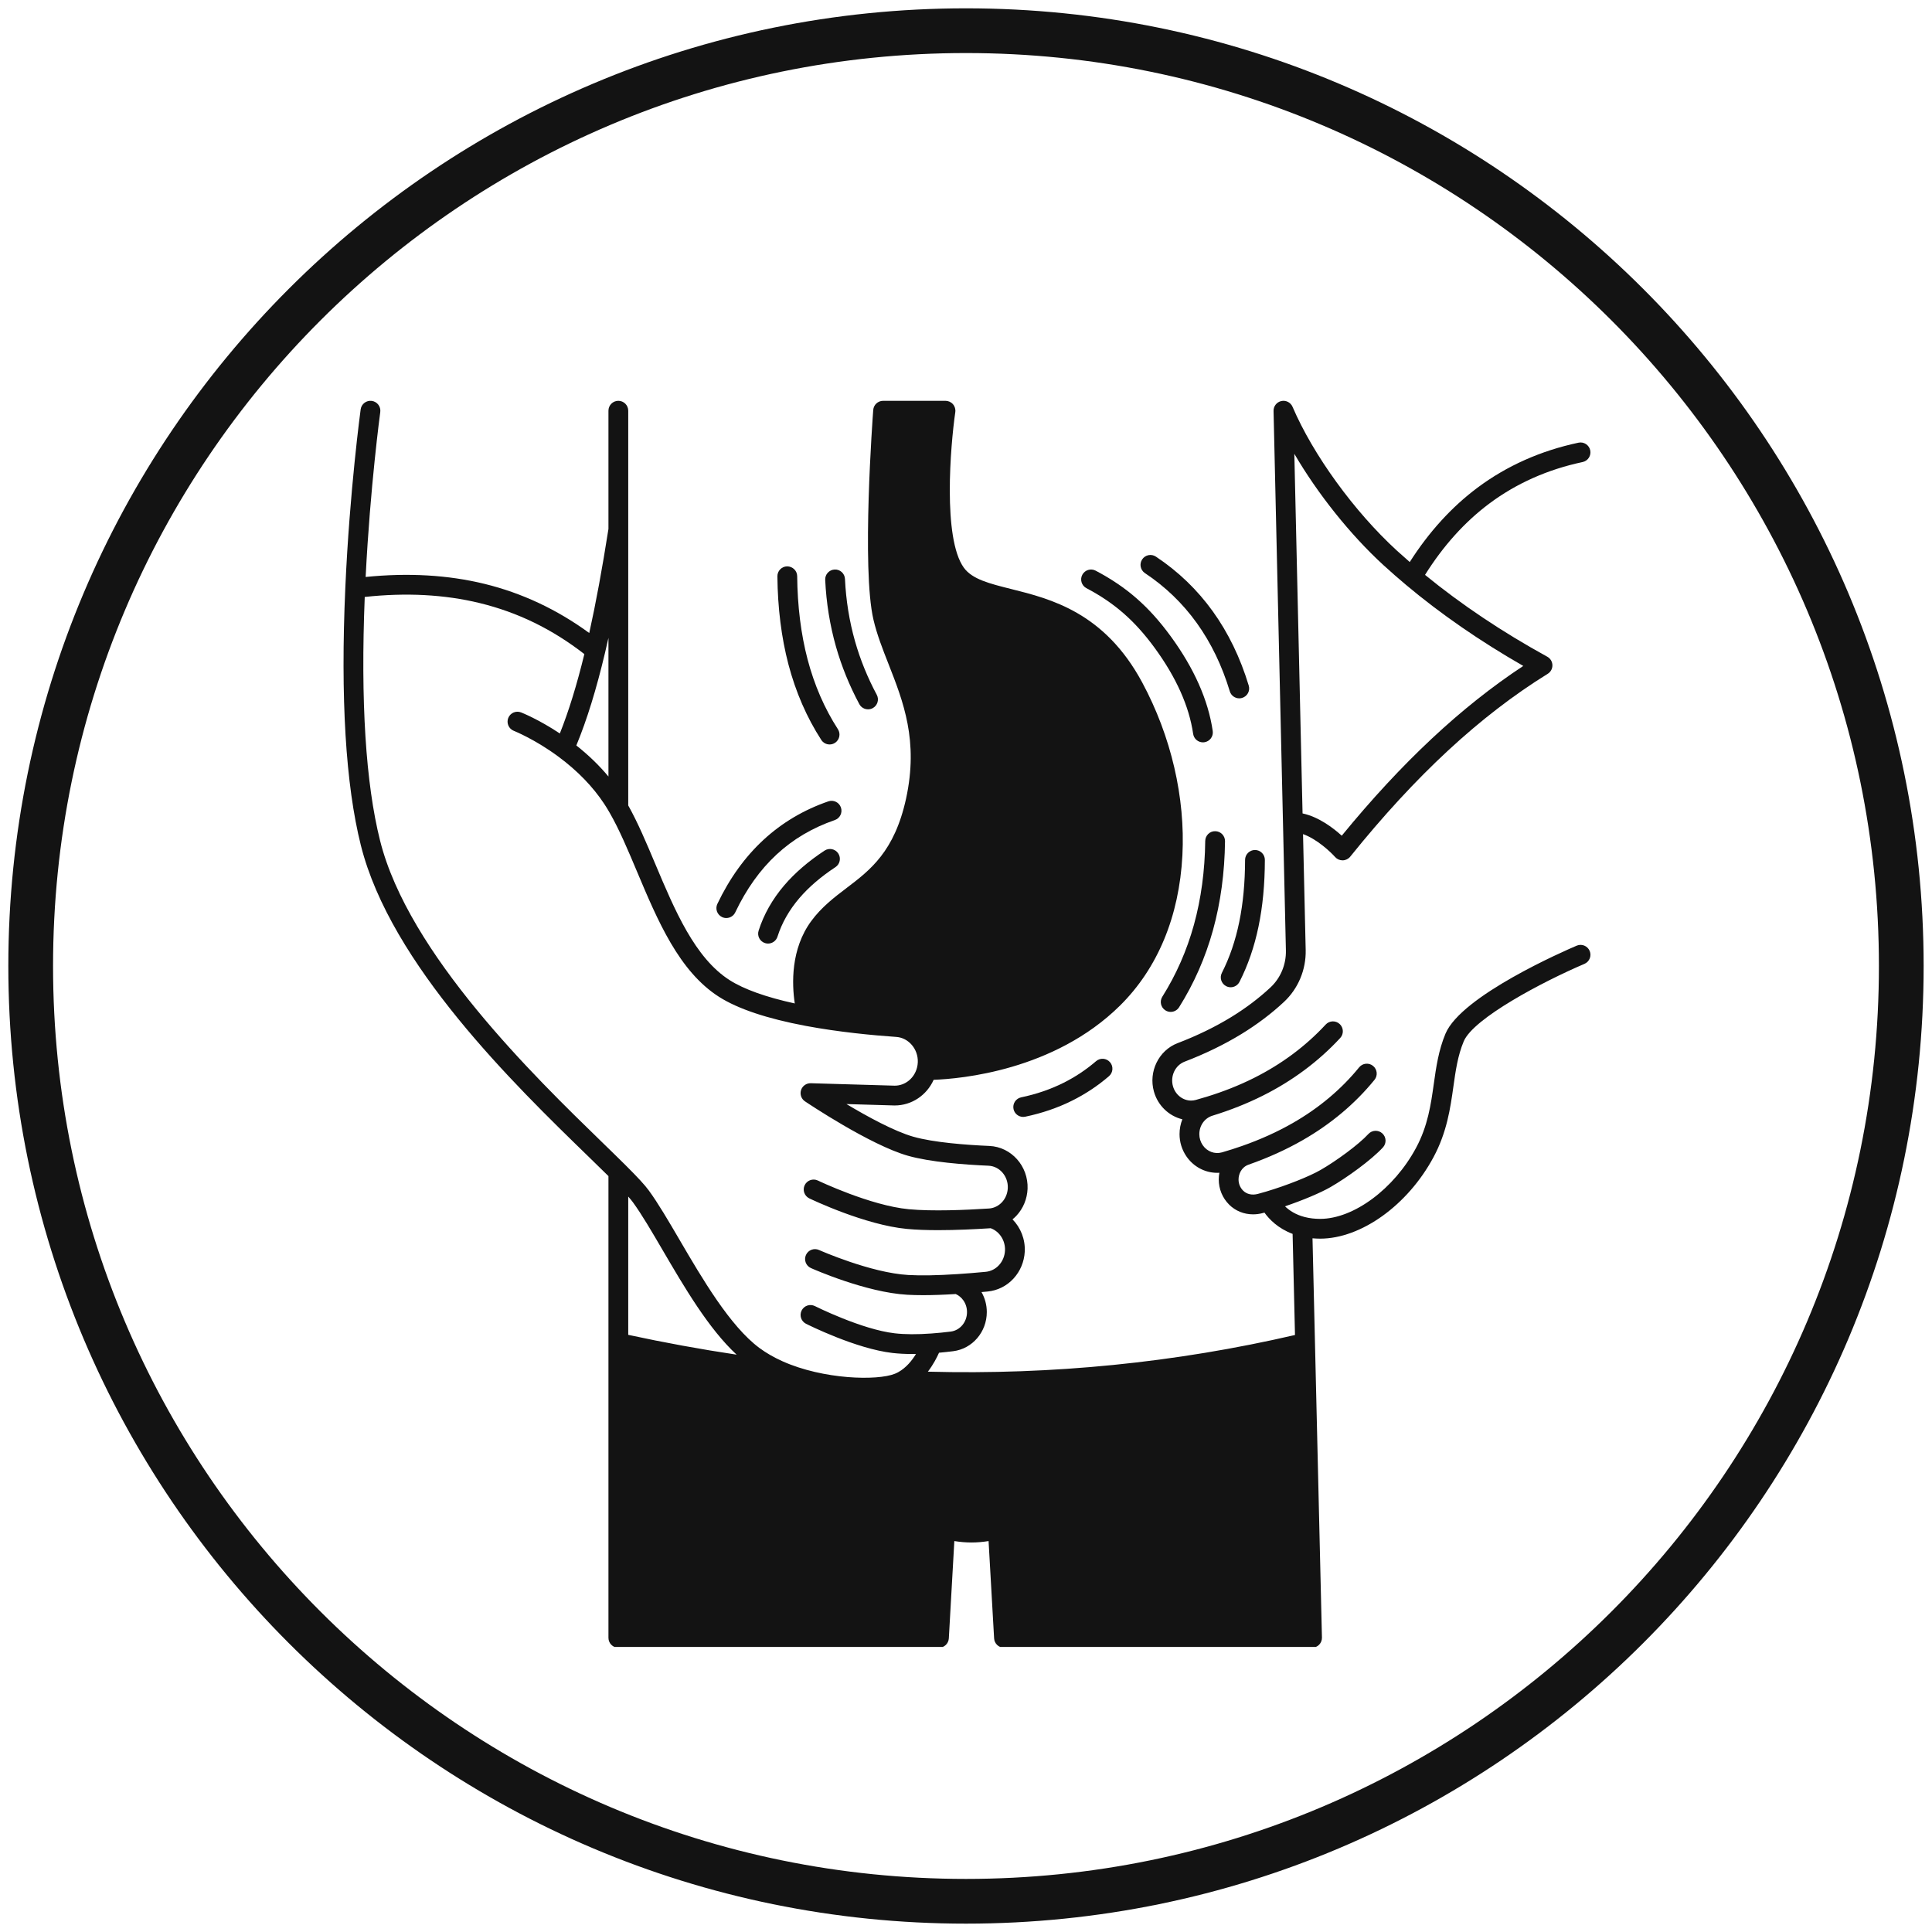 <svg version="1.0" preserveAspectRatio="xMidYMid meet" height="1080" viewBox="0 0 810 810" zoomAndPan="magnify" width="1080" xmlns:xlink="http://www.w3.org/1999/xlink" xmlns="http://www.w3.org/2000/svg"><defs><clipPath id="84fcaf5572"><path clip-rule="nonzero" d="M 3.492 3.492 L 806.496 3.492 L 806.496 806.496 L 3.492 806.496 Z M 3.492 3.492"></path></clipPath><clipPath id="ff1eb190e8"><path clip-rule="nonzero" d="M 404.996 3.492 C 183.25 3.492 3.492 183.25 3.492 404.996 C 3.492 626.738 183.25 806.496 404.996 806.496 C 626.738 806.496 806.496 626.738 806.496 404.996 C 806.496 183.25 626.738 3.492 404.996 3.492 Z M 404.996 3.492"></path></clipPath><clipPath id="72749896af"><path clip-rule="nonzero" d="M 144 168 L 667 168 L 667 690.484 L 144 690.484 Z M 144 168"></path></clipPath></defs><g clip-path="url(#84fcaf5572)"><g clip-path="url(#ff1eb190e8)"><path stroke-miterlimit="4" stroke-opacity="1" stroke-width="50" stroke="#131313" d="M 535.338 -0 C 239.677 -0 -0 239.677 -0 535.338 C -0 830.994 239.677 1070.672 535.338 1070.672 C 830.994 1070.672 1070.672 830.994 1070.672 535.338 C 1070.672 239.677 830.994 -0 535.338 -0 Z M 535.338 -0" stroke-linejoin="miter" fill="none" transform="matrix(0.75, 0, 0, 0.75, 3.492, 3.492)" stroke-linecap="butt"></path></g></g><g clip-path="url(#72749896af)"><path fill-rule="nonzero" fill-opacity="1" d="M 666.473 398.668 C 665.574 396.559 663.133 395.578 661.027 396.477 C 656.102 398.574 612.703 417.438 606.023 433.383 C 603.105 440.352 602.094 447.527 601.117 454.469 C 599.898 463.109 598.641 472.043 593.695 481.234 C 584.426 498.492 567.512 511.02 553.477 511.02 C 551.164 511.02 549 510.762 547.035 510.254 C 543.145 509.262 540.488 507.441 538.742 505.754 C 546.25 503.203 553.602 500.121 557.824 497.691 C 564.656 493.77 575.008 486.289 579.809 481.047 C 581.359 479.355 581.242 476.73 579.555 475.184 C 577.863 473.637 575.238 473.75 573.691 475.441 C 569.562 479.949 560.016 486.867 553.688 490.496 C 548.922 493.242 539.531 496.973 530.848 499.57 C 529.691 499.918 528.527 500.246 527.375 500.551 C 524.961 501.195 522.703 500.695 521.184 499.176 C 519.949 497.941 519.266 496.285 519.266 494.52 C 519.266 492.328 520.375 489.379 523.504 488.277 C 531.652 485.418 539.262 481.973 546.117 478.039 C 557.969 471.258 568.113 462.742 576.266 452.723 C 577.711 450.945 577.441 448.332 575.664 446.887 C 573.891 445.438 571.277 445.707 569.828 447.484 C 562.324 456.707 552.961 464.562 541.992 470.84 C 535.57 474.523 528.426 477.754 520.754 480.445 C 517.98 481.418 515.145 482.324 512.32 483.137 C 509.301 484.012 506.051 482.793 504.23 480.09 C 503.309 478.73 502.824 477.145 502.824 475.504 C 502.824 471.883 505.043 468.766 508.348 467.75 C 508.348 467.75 508.352 467.75 508.352 467.75 C 515.848 465.441 522.938 462.625 529.418 459.371 C 541.895 453.129 552.82 444.992 561.891 435.184 C 563.445 433.5 563.344 430.875 561.66 429.32 C 559.98 427.766 557.355 427.867 555.801 429.547 C 547.41 438.621 537.285 446.156 525.699 451.953 C 519.625 455 512.969 457.648 505.887 459.824 C 504.406 460.289 502.91 460.727 501.305 461.164 C 500.691 461.332 500.035 461.422 499.359 461.422 C 495.887 461.422 492.77 458.953 491.773 455.414 C 490.566 451.145 492.719 446.613 496.672 445.102 C 505.32 441.789 513.344 437.887 520.52 433.496 C 527.105 429.457 533.086 424.938 538.293 420.074 C 544.281 414.5 547.605 406.551 547.414 398.27 L 546.301 349.703 C 552.027 351.734 557.691 356.996 559.754 359.309 C 560.543 360.195 561.672 360.703 562.855 360.703 C 562.891 360.703 562.922 360.703 562.957 360.703 C 564.18 360.676 565.324 360.109 566.09 359.156 C 593.5 325.09 620.582 300.012 648.891 282.496 C 650.145 281.723 650.895 280.336 650.855 278.863 C 650.816 277.387 650 276.043 648.707 275.332 C 629.781 264.934 612.574 253.395 597.453 241.02 C 605.062 228.859 614.109 218.812 624.391 211.129 C 635.699 202.68 648.863 196.816 663.512 193.715 C 665.754 193.238 667.184 191.035 666.711 188.793 C 666.234 186.551 664.031 185.121 661.789 185.598 C 645.957 188.953 631.703 195.309 619.426 204.48 C 608.598 212.57 599.07 223.043 591.043 235.637 C 589.242 234.074 587.426 232.461 585.605 230.805 C 567.719 214.398 550.562 190.75 541.906 170.559 C 541.125 168.73 539.148 167.719 537.211 168.141 C 535.27 168.562 533.898 170.301 533.945 172.289 L 539.121 398.457 C 539.258 404.371 536.895 410.035 532.637 414 C 527.832 418.492 522.297 422.668 516.188 426.418 C 509.449 430.543 501.887 434.219 493.707 437.348 C 485.781 440.383 481.43 449.312 483.793 457.66 C 485.438 463.523 490.098 467.918 495.711 469.27 C 495.711 469.273 495.707 469.273 495.707 469.277 C 494.941 471.203 494.527 473.309 494.527 475.5 C 494.527 478.805 495.508 482 497.352 484.727 C 500.352 489.18 505.242 491.715 510.34 491.715 C 510.637 491.715 510.934 491.703 511.234 491.684 C 511.234 491.688 511.234 491.688 511.23 491.688 C 511.059 492.609 510.969 493.555 510.969 494.516 C 510.969 498.496 512.516 502.238 515.316 505.039 C 517.98 507.703 521.562 509.121 525.363 509.121 C 526.727 509.121 528.117 508.938 529.504 508.566 C 529.711 508.512 529.922 508.449 530.125 508.391 C 532.098 511.156 535.781 514.996 541.93 517.316 L 542.93 559.703 C 492.902 571.297 441.195 576.469 389.016 575.078 C 391.258 572.141 392.781 569.18 393.688 567.137 C 395.715 566.953 397.738 566.738 399.641 566.496 C 407.664 565.492 413.719 558.441 413.719 550.098 C 413.719 547.105 412.949 544.242 411.496 541.711 C 412.363 541.633 413.23 541.555 414.082 541.473 C 418.227 541.074 422.074 539.145 424.918 536.047 C 427.738 532.992 429.41 528.988 429.633 524.762 C 429.895 519.582 427.914 514.688 424.5 511.215 C 425.066 510.754 425.613 510.262 426.121 509.723 C 428.98 506.672 430.645 502.648 430.816 498.383 C 431.172 488.891 423.984 480.844 414.801 480.445 C 404.969 480.016 391.461 479 382.914 476.574 C 374.938 474.305 363.582 468.09 354.875 462.883 L 374.637 463.461 C 374.68 463.461 374.754 463.461 374.793 463.461 C 374.91 463.465 375.027 463.469 375.141 463.469 C 382.234 463.469 388.555 459.168 391.434 452.715 C 402.598 452.309 441.918 448.91 469.551 421.613 C 485.34 406.02 494.395 384.23 495.727 358.605 C 496.988 334.422 491.004 308.684 478.879 286.129 C 463.07 256.73 440.48 251.082 423.988 246.961 C 414.82 244.668 407.578 242.859 404.07 237.973 C 395.203 225.613 398.492 186.727 400.512 172.789 C 400.684 171.598 400.328 170.391 399.539 169.477 C 398.754 168.57 397.609 168.047 396.402 168.047 L 370.246 168.047 C 368.074 168.047 366.27 169.719 366.109 171.883 C 365.902 174.586 361.172 238.359 366.207 259.824 C 367.668 266.062 370.023 272.055 372.516 278.398 C 378.727 294.215 385.152 310.574 379.875 334.809 C 375.023 357.031 364.824 364.785 354.957 372.281 C 349.785 376.215 344.434 380.277 340.09 386.199 C 331.5 397.91 331.98 412.449 333.211 420.703 C 321.113 418.047 311.945 414.773 305.926 410.941 C 291.316 401.633 282.867 381.559 274.699 362.148 C 270.973 353.301 267.441 344.934 263.391 337.684 L 263.391 172.195 C 263.391 169.902 261.531 168.043 259.242 168.043 C 256.949 168.043 255.094 169.902 255.094 172.195 L 255.094 221.766 C 252.473 238.484 249.828 252.832 247.047 265.391 C 233.578 255.543 218.82 248.613 203.074 244.773 C 187.801 241.047 171.074 240.09 153.297 241.898 C 155.211 203.855 159.387 173.074 159.43 172.758 C 159.742 170.488 158.152 168.395 155.883 168.082 C 153.605 167.77 151.52 169.359 151.211 171.629 C 151.164 171.965 146.578 205.738 144.777 246.391 C 142.719 292.613 144.914 328.969 151.297 354.438 C 163.816 404.371 215.684 454.754 246.672 484.855 C 249.703 487.801 252.566 490.586 255.094 493.082 L 255.094 686.66 C 255.094 688.953 256.949 690.812 259.242 690.812 L 393.656 690.812 C 395.855 690.812 397.676 689.094 397.801 686.895 L 400.109 646.098 C 402.5 646.48 404.898 646.695 407.285 646.695 C 409.676 646.695 412.074 646.48 414.465 646.098 L 416.785 686.898 C 416.906 689.094 418.727 690.812 420.926 690.812 L 550.082 690.812 C 551.199 690.812 552.27 690.359 553.051 689.562 C 553.832 688.762 554.254 687.68 554.23 686.562 L 550.273 519.164 C 551.32 519.254 552.383 519.312 553.473 519.312 C 570.656 519.312 590.203 505.27 601 485.164 C 606.648 474.664 608.074 464.551 609.332 455.621 C 610.277 448.91 611.168 442.566 613.672 436.59 C 617.73 426.91 646.867 411.527 664.277 404.109 C 666.387 403.211 667.371 400.773 666.473 398.668 Z M 580.008 236.922 C 583.16 239.801 586.312 242.559 589.375 245.121 L 589.371 245.125 C 603.938 257.355 620.488 268.797 638.641 279.199 C 612.652 296.312 587.668 319.684 562.535 350.371 C 558.906 347.074 552.852 342.473 546.105 341.031 L 542.656 190.266 C 552.41 206.957 566 224.078 580.008 236.922 Z M 265.332 504.027 C 269.02 509.07 273.285 516.371 277.805 524.102 C 286.926 539.699 297.125 557.129 308.836 567.949 C 293.754 565.691 278.543 562.906 263.391 559.641 L 263.391 501.664 C 264.16 502.535 264.832 503.344 265.332 504.027 Z M 255.094 267.426 L 255.094 325.559 C 251.238 320.934 246.742 316.574 241.629 312.539 C 246.051 301.863 250.008 289.078 253.684 273.574 C 254.16 271.574 254.629 269.52 255.094 267.426 Z M 159.344 352.422 C 153.316 328.371 151.16 294.016 152.918 250.277 C 170.215 248.391 186.406 249.25 201.109 252.836 C 217.133 256.742 231.512 263.758 244.992 274.23 C 241.809 287.266 238.426 298.227 234.715 307.516 C 225.848 301.613 218.797 298.812 218.457 298.68 C 216.324 297.844 213.922 298.895 213.082 301.027 C 212.246 303.16 213.297 305.566 215.426 306.406 C 215.512 306.438 224.23 309.914 234.09 317.207 C 242.117 323.141 248.609 329.844 253.391 337.133 C 254.137 338.266 254.871 339.469 255.645 340.82 C 259.68 347.852 263.258 356.359 267.051 365.367 C 275.715 385.953 284.672 407.238 301.469 417.941 C 309.363 422.965 321.582 427.059 337.785 430.105 C 351.754 432.727 366.164 434.07 375.789 434.738 C 380.957 435.102 384.996 439.859 384.793 445.348 C 384.766 446.105 384.652 446.855 384.461 447.602 C 383.332 452.059 379.504 455.172 375.129 455.172 C 375.129 455.172 375.129 455.172 375.125 455.172 C 375.031 455.168 374.934 455.164 374.836 455.164 L 339.914 454.148 C 338.078 454.098 336.41 455.27 335.844 457.027 C 335.281 458.785 335.945 460.707 337.477 461.738 C 338.586 462.48 364.77 480.039 380.648 484.555 C 389.969 487.203 404.168 488.289 414.441 488.734 C 419.086 488.938 422.711 493.125 422.527 498.062 C 422.438 500.328 421.562 502.453 420.078 504.043 C 418.742 505.457 417.055 506.348 415.215 506.609 C 415.012 506.637 414.805 506.656 414.598 506.672 C 404.707 507.32 390.848 507.895 381.008 506.973 C 364.883 505.453 343.129 495.055 342.91 494.949 C 340.848 493.957 338.367 494.824 337.371 496.887 C 336.379 498.953 337.246 501.43 339.309 502.426 C 340.254 502.879 362.609 513.574 380.23 515.234 C 384.18 515.605 388.699 515.75 393.344 515.75 C 400.918 515.75 408.824 515.363 415.145 514.953 C 415.211 514.949 415.273 514.938 415.34 514.934 C 419.066 516.277 421.559 520.125 421.348 524.34 C 421.227 526.629 420.332 528.789 418.816 530.43 C 417.352 532.023 415.391 533.012 413.285 533.215 C 409.297 533.602 405.098 533.938 401.145 534.191 C 401.141 534.191 401.137 534.191 401.133 534.191 C 401.133 534.191 401.129 534.191 401.125 534.191 C 393.09 534.719 386.078 534.844 380.855 534.551 C 364.996 533.652 343.59 524.164 343.375 524.066 C 341.285 523.129 338.828 524.07 337.895 526.16 C 336.961 528.254 337.895 530.707 339.988 531.641 C 340.918 532.059 362.988 541.848 380.391 542.836 C 382.418 542.949 384.645 543.004 387.062 543.004 C 391.09 543.004 395.656 542.844 400.688 542.527 C 401.93 543.09 403.027 543.977 403.875 545.164 C 404.887 546.586 405.422 548.293 405.422 550.105 C 405.422 554.273 402.492 557.781 398.602 558.27 C 396.023 558.598 393.215 558.875 390.484 559.074 C 384.508 559.508 379.352 559.48 375.145 558.996 C 361.359 557.434 341.855 547.688 341.66 547.59 C 339.609 546.559 337.121 547.387 336.09 549.43 C 335.062 551.477 335.883 553.973 337.93 555 C 338.781 555.43 358.941 565.508 374.203 567.242 C 376.73 567.531 379.535 567.676 382.594 567.676 C 383.066 567.676 383.555 567.668 384.039 567.66 C 382.363 570.391 379.918 573.445 376.625 575.266 C 376.176 575.52 375.688 575.754 375.172 575.957 C 367.773 578.938 345.246 578.379 328.156 570.762 C 324.512 569.133 321.227 567.246 318.398 565.148 C 306.09 556.035 294.379 536.008 284.969 519.914 C 280.34 511.996 275.969 504.52 272.035 499.137 C 270.348 496.82 267.395 493.613 262.168 488.414 C 259.34 485.598 255.996 482.348 252.453 478.906 C 224.086 451.352 171.289 400.062 159.344 352.422 Z M 159.344 352.422" fill="#131313"></path></g><path fill-rule="nonzero" fill-opacity="1" d="M 509.492 348.484 C 507.219 348.418 505.32 350.293 505.297 352.586 C 505.156 365.035 503.562 376.855 500.559 387.727 C 497.582 398.5 493.121 408.648 487.305 417.883 C 486.086 419.82 486.668 422.383 488.605 423.602 C 489.293 424.035 490.055 424.242 490.812 424.242 C 492.188 424.242 493.539 423.555 494.328 422.305 C 500.574 412.383 505.367 401.492 508.559 389.934 C 511.75 378.375 513.445 365.84 513.594 352.676 C 513.617 350.387 511.781 348.508 509.492 348.484 Z M 509.492 348.484" fill="#131313"></path><path fill-rule="nonzero" fill-opacity="1" d="M 459.531 444.902 C 455.34 448.508 450.715 451.578 445.773 454.031 C 440.375 456.723 434.441 458.75 428.141 460.062 C 425.898 460.527 424.457 462.727 424.922 464.969 C 425.332 466.926 427.055 468.273 428.98 468.273 C 429.262 468.273 429.543 468.242 429.828 468.184 C 436.828 466.727 443.438 464.465 449.469 461.461 C 455.02 458.707 460.23 455.25 464.945 451.191 C 466.684 449.695 466.879 447.074 465.383 445.34 C 463.887 443.602 461.27 443.406 459.531 444.902 Z M 459.531 444.902" fill="#131313"></path><path fill-rule="nonzero" fill-opacity="1" d="M 455.492 246.594 C 467.227 252.77 475.777 260.246 484.074 271.594 C 493.121 283.961 498.555 296.102 500.234 307.68 C 500.535 309.746 502.309 311.234 504.336 311.234 C 504.531 311.234 504.734 311.223 504.938 311.191 C 507.203 310.863 508.773 308.758 508.445 306.492 C 506.57 293.559 500.625 280.168 490.773 266.695 C 481.68 254.262 472.285 246.055 459.359 239.254 C 457.332 238.184 454.824 238.961 453.754 240.992 C 452.688 243.016 453.465 245.527 455.492 246.594 Z M 455.492 246.594" fill="#131313"></path><path fill-rule="nonzero" fill-opacity="1" d="M 360.273 295.199 C 361.023 296.598 362.453 297.387 363.934 297.387 C 364.594 297.387 365.266 297.23 365.891 296.895 C 367.91 295.809 368.668 293.293 367.586 291.277 C 363.723 284.078 360.656 276.531 358.473 268.848 C 356.094 260.473 354.676 251.688 354.258 242.727 C 354.148 240.438 352.227 238.66 349.918 238.777 C 347.633 238.883 345.863 240.824 345.969 243.113 C 346.414 252.707 347.934 262.129 350.488 271.117 C 352.836 279.375 356.129 287.477 360.273 295.199 Z M 360.273 295.199" fill="#131313"></path><path fill-rule="nonzero" fill-opacity="1" d="M 345.699 356.621 C 338.973 361.043 333.293 365.934 328.82 371.156 C 323.84 376.984 320.215 383.387 318.051 390.188 C 317.355 392.371 318.562 394.703 320.746 395.398 C 321.164 395.531 321.59 395.594 322.008 395.594 C 323.766 395.594 325.398 394.469 325.961 392.703 C 327.789 386.965 330.871 381.527 335.129 376.551 C 339.09 371.922 344.18 367.551 350.258 363.555 C 352.172 362.297 352.703 359.727 351.445 357.812 C 350.188 355.895 347.609 355.363 345.699 356.621 Z M 345.699 356.621" fill="#131313"></path><path fill-rule="nonzero" fill-opacity="1" d="M 344.328 310.219 C 345.121 311.449 346.453 312.117 347.816 312.117 C 348.586 312.117 349.367 311.902 350.062 311.449 C 351.988 310.207 352.539 307.637 351.297 305.715 C 345.68 297.031 341.398 287.168 338.57 276.402 C 335.805 265.848 334.344 254.125 334.223 241.555 C 334.203 239.262 332.309 237.469 330.035 237.445 C 327.742 237.469 325.902 239.344 325.926 241.633 C 326.055 254.887 327.605 267.289 330.543 278.508 C 333.598 290.129 338.234 300.797 344.328 310.219 Z M 344.328 310.219" fill="#131313"></path><path fill-rule="nonzero" fill-opacity="1" d="M 302.723 384.484 C 303.297 384.762 303.906 384.891 304.504 384.891 C 306.055 384.891 307.543 384.016 308.254 382.523 C 317.574 362.953 331.23 350.289 349.992 343.816 C 352.16 343.066 353.309 340.707 352.562 338.539 C 351.816 336.375 349.453 335.227 347.289 335.973 C 326.602 343.109 310.949 357.57 300.762 378.957 C 299.773 381.023 300.652 383.5 302.723 384.484 Z M 302.723 384.484" fill="#131313"></path><path fill-rule="nonzero" fill-opacity="1" d="M 480.023 240.281 C 497.121 251.633 509.09 268.309 515.598 289.836 C 516.137 291.629 517.785 292.785 519.566 292.785 C 519.965 292.785 520.367 292.727 520.766 292.605 C 522.961 291.941 524.203 289.625 523.539 287.434 C 516.457 264.012 503.363 245.82 484.617 233.367 C 482.703 232.098 480.133 232.621 478.863 234.527 C 477.594 236.438 478.113 239.012 480.023 240.281 Z M 480.023 240.281" fill="#131313"></path><path fill-rule="nonzero" fill-opacity="1" d="M 522.004 360.504 C 521.961 379.578 518.777 395.074 512.27 407.883 C 511.23 409.926 512.047 412.422 514.09 413.461 C 514.691 413.766 515.332 413.914 515.965 413.914 C 517.477 413.914 518.934 413.082 519.668 411.641 C 526.777 397.645 530.258 380.926 530.301 360.523 C 530.309 358.234 528.453 356.371 526.164 356.367 C 526.16 356.367 526.156 356.367 526.152 356.367 C 523.867 356.367 522.012 358.219 522.004 360.504 Z M 522.004 360.504" fill="#131313"></path></svg>